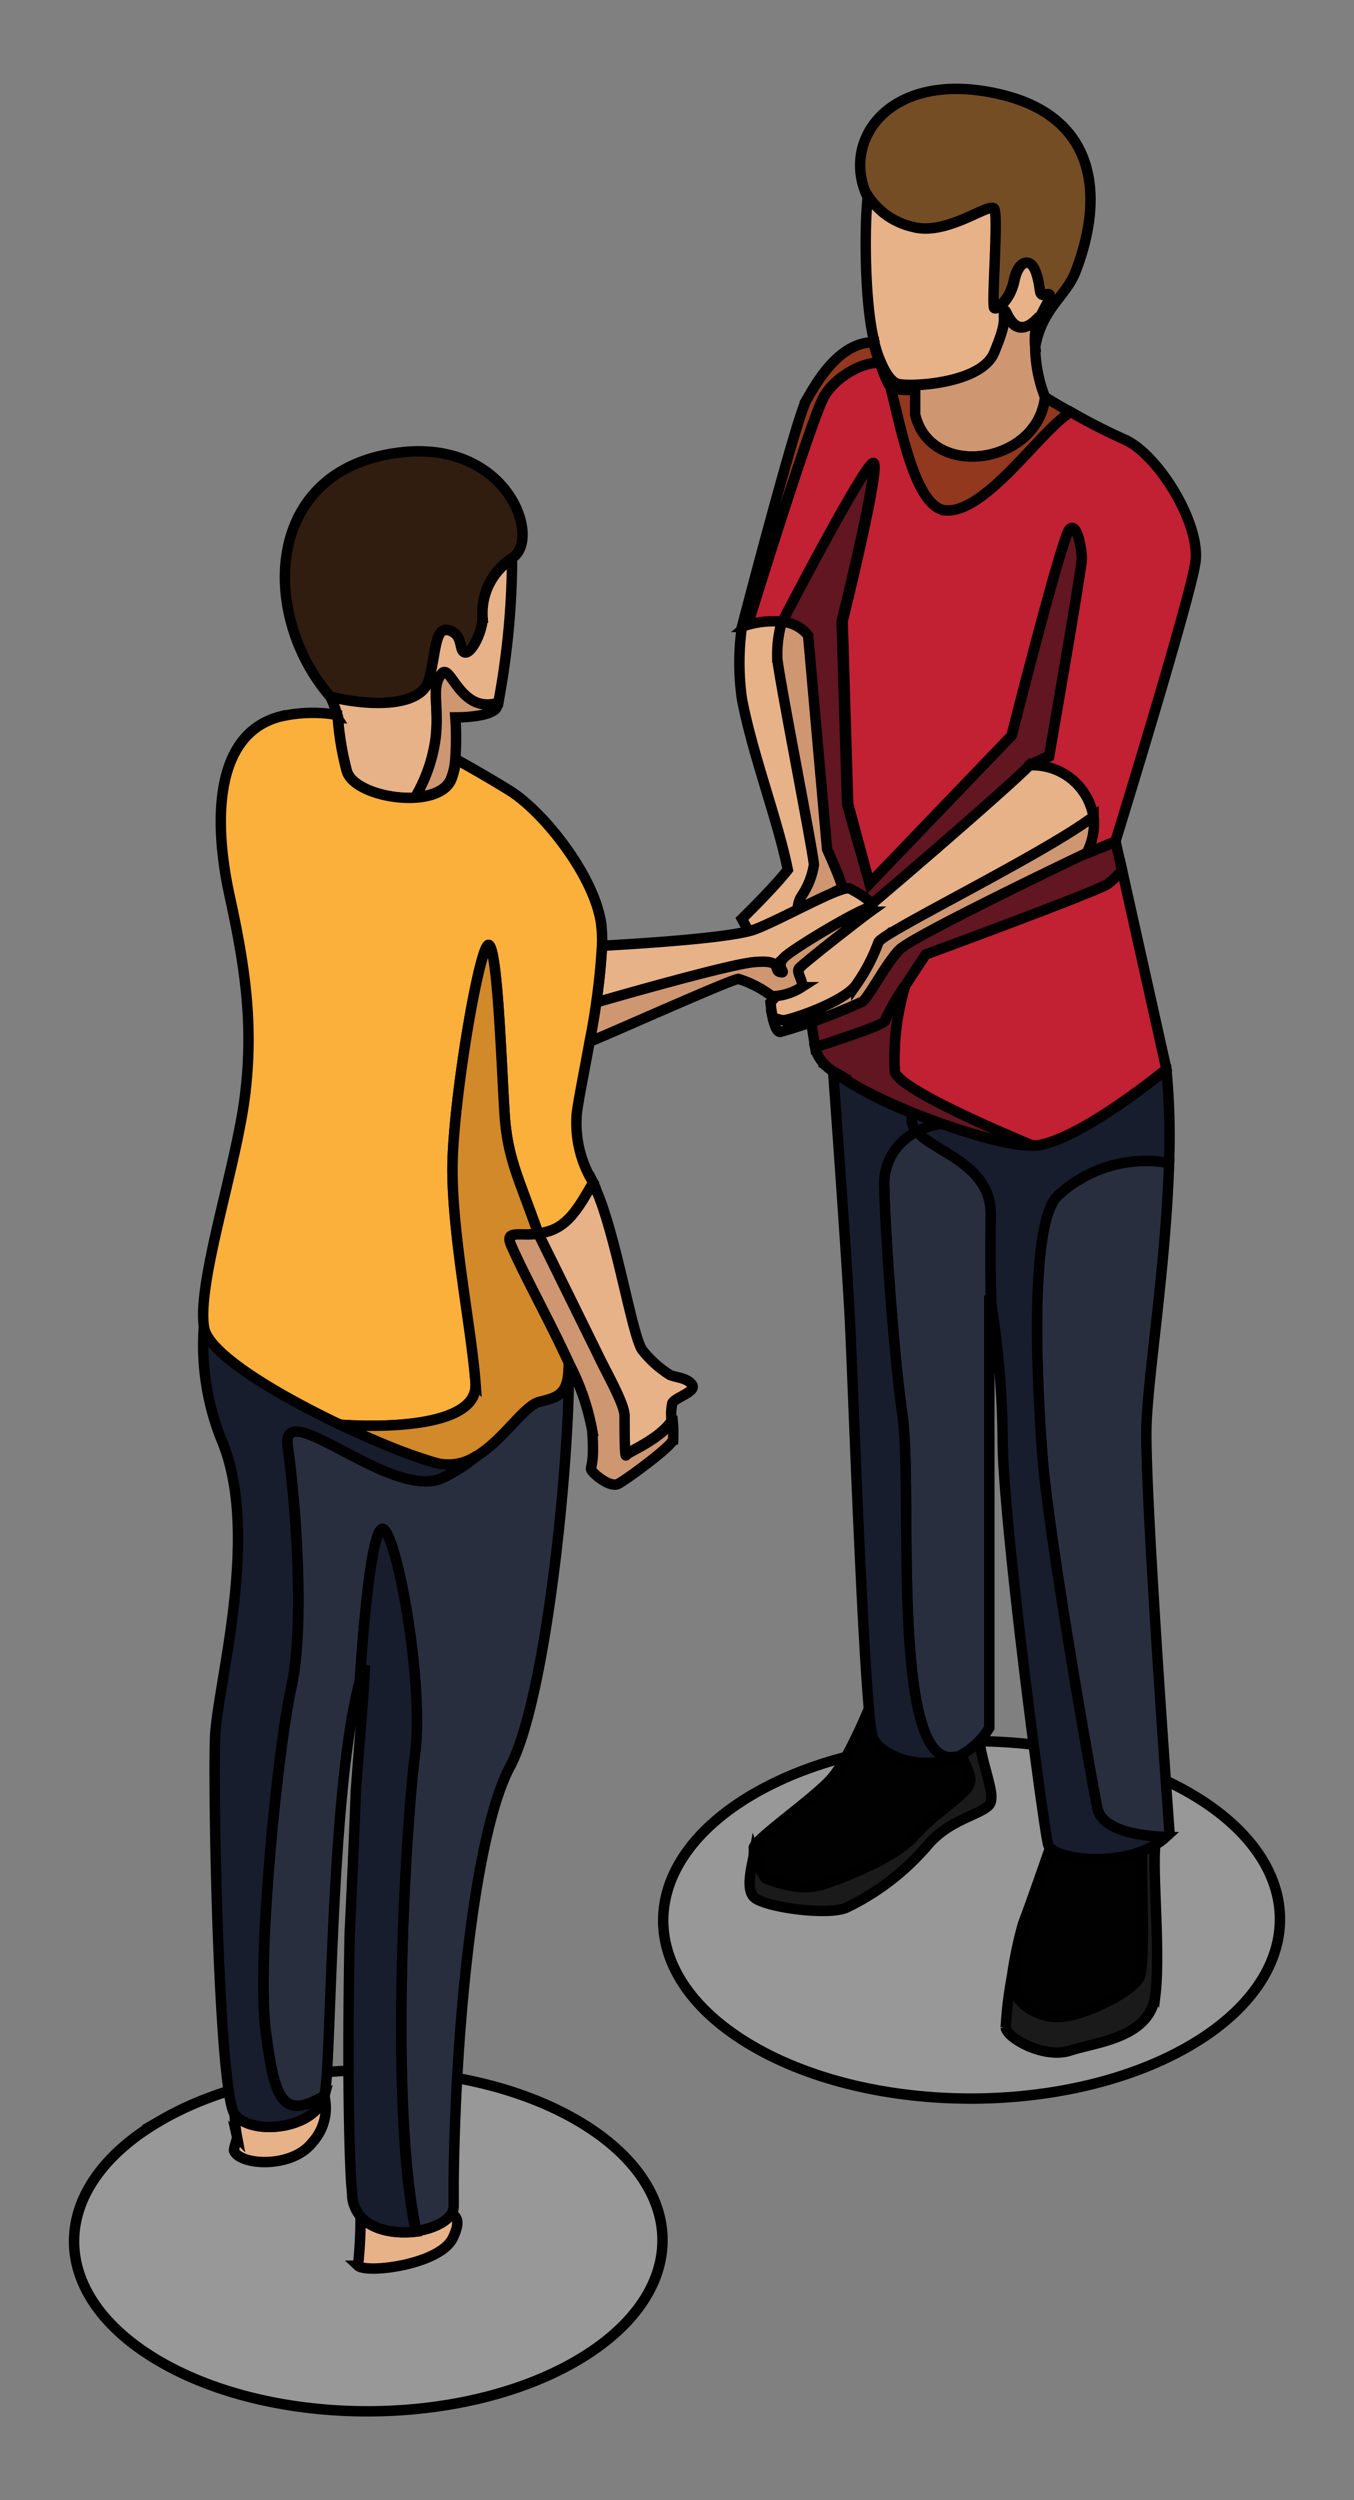 <svg width="130" height="240" xmlns="http://www.w3.org/2000/svg">

 <rect width="100%" height="100%" fill="#808080" stroke="none"/>

 <g>
  <title>Layer 1</title>
  <g stroke="null" id="svg_1" isolation="isolate" class="cls-1">
   <g stroke="null" data-name="Layer 2" id="Layer_2">
    <g stroke="null" data-name="Layer 3" id="Layer_3">
     <path stroke="null" id="svg_2" fill="#611621" d="m103.917,82.085l3.197,-1.273l0.613,2.725a7.261,7.261 0 0 1 -1.358,1.377c-0.707,0.509 -9.062,3.659 -17.492,6.78c-1.226,1.886 -3.885,5.856 -3.885,6.318s-3.772,1.66 -6.714,2.584c-0.207,-1.273 -0.943,-5.941 -1.49,-9.609l27.13,-8.902z" class="cls-2"/>
     <path stroke="null" id="svg_3" fill="#611621" d="m75.005,60.396l0,-0.698s7.893,-15.248 8.741,-15.248s-2.942,15.201 -2.942,15.201l0.528,17.558l2.159,7.6l13.673,-14.277s4.809,-19.067 5.554,-19.803s1.198,1.943 1.198,2.829s-3.187,19.001 -3.187,19.001l-1.886,0.868l-9.354,11.533l-9.053,3.668l0.5,-0.943l-2.659,1.028l-1.207,-1.688l-0.283,-3.942l-0.33,-2.037c0.33,-7.827 1.132,-19.624 1.132,-19.624s0.047,-0.679 -2.584,-1.028z" class="cls-2"/>
     <g stroke="null" id="svg_4" mix-blend-mode="multiply" class="cls-3">
      <path stroke="null" id="svg_5" opacity="0.5" fill="#b0b1b1" mix-blend-mode="multiply" d="m15.446,203.532c-11.071,6.393 -11.118,16.747 -0.123,23.141s28.874,6.393 39.945,0s11.127,-16.747 0.132,-23.141s-28.884,-6.403 -39.954,0z" class="cls-4"/>
     </g>
     <g stroke="null" id="svg_6" mix-blend-mode="multiply" class="cls-3">
      <path stroke="null" id="svg_7" opacity="0.5" fill="#b0b1b1" mix-blend-mode="multiply" d="m72.412,172.168c-11.599,6.705 -11.655,17.558 -0.132,24.254s30.27,6.705 41.869,0s11.665,-17.558 0.141,-24.263s-30.279,-6.686 -41.878,0.009z" class="cls-4"/>
     </g>
     <path stroke="null" id="svg_8" fill="#010101" d="m109.396,189.849c-0.679,1.292 -4.63,3.329 -7.035,3.697a4.96,4.96 0 0 1 -4.498,-1.537a8.232,8.232 0 0 1 -0.698,-2.32a37.88,37.88 0 0 1 1.066,-5.054c0.556,-1.386 2.961,-8.327 2.961,-8.327l8.487,0.641c-0.094,3.668 0.321,11.75 -0.283,12.9z" class="cls-5"/>
     <path stroke="null" id="svg_9" fill="#010101" d="m92.611,171.895c-1.48,1.48 -3.14,2.405 -4.932,4.413s-6.412,3.857 -8.704,4.592s-4.866,-0.368 -5.422,-0.556c-0.33,-0.113 -0.83,-1.405 -1.179,-2.433a2.697,2.697 0 0 0 0,-0.5c-0.094,-0.736 5.488,-4.545 7.374,-6.601s4.187,-8.044 4.187,-8.044l9.307,2.518l-1.16,1.518c-0.255,2.433 2.009,3.612 0.528,5.092z" class="cls-5"/>
     <path stroke="null" id="svg_10" fill="#1a1a1a" d="m110.933,191.471c-0.49,4.168 -5.658,4.536 -8.166,5.366s-6.111,-1.198 -6.205,-2.216a37.569,37.569 0 0 1 0.604,-4.941a8.232,8.232 0 0 0 0.698,2.32a4.96,4.96 0 0 0 4.489,1.547c2.405,-0.368 6.356,-2.405 7.035,-3.697c0.604,-1.15 0.189,-9.232 0.255,-12.9l1.282,0.094c-0.292,2.867 0.5,10.269 0.009,14.428z" class="cls-6"/>
     <path stroke="null" id="svg_11" fill="#1a1a1a" d="m94.893,173.347c-1.009,0.943 -3.885,1.386 -5.922,3.885a23.858,23.858 0 0 1 -7.77,5.922c-1.943,0.736 -7.77,-0.094 -8.789,-1.018c-0.868,-0.783 -0.207,-3.084 0,-4.225c0.349,1.028 0.849,2.32 1.179,2.433c0.556,0.189 3.14,1.301 5.422,0.556s6.912,-2.593 8.704,-4.592s3.451,-2.933 4.932,-4.413s-0.783,-2.659 -0.49,-5.064l1.16,-1.518l0.604,0.16c-0.057,3.517 1.99,6.94 0.971,7.874z" class="cls-6"/>
     <path stroke="null" id="svg_12" fill="#754d25" d="m99.711,30.588c0.736,-1.518 1.48,-2.537 0.641,-2.31s-0.415,-0.462 -0.943,-2.084s-1.707,-1.103 -2.075,0.745s-1.669,2.829 -1.943,2.64s0.415,-8.892 0,-9.534s-4.564,2.631 -7.808,1.754a6.959,6.959 0 0 1 -4.347,-3.008c-2.527,-5.545 2.423,-12.231 12.891,-9.713c9.336,2.235 9.854,9.977 7.148,16.974c-0.943,2.442 -3.197,3.489 -3.885,7.242a6.469,6.469 0 0 1 0.321,-2.706z" class="cls-7"/>
     <path stroke="null" id="svg_13" fill="#e8b288" d="m96.439,29.928c-0.123,0.868 0.245,0.943 -0.943,3.885s-7.761,3.329 -9.194,3.055c-0.698,-0.132 -1.282,-1.084 -1.688,-2.009s-0.547,-1.518 -0.651,-1.886a1.141,1.141 0 0 1 0,-0.132c-0.943,-3.414 -1,-11.193 -0.632,-14.06a6.959,6.959 0 0 0 4.347,3.008c3.244,0.877 7.355,-2.405 7.78,-1.754s-0.283,9.298 0,9.534s1.565,-0.792 1.943,-2.64s1.528,-2.357 2.075,-0.745s0.141,2.32 0.943,2.084s0.189,0.66 -0.5,2.027c-2.735,3.027 -3.357,-1.226 -3.48,-0.368z" class="cls-8"/>
     <path stroke="null" id="svg_14" fill="#ce9772" d="m99.391,33.304a13.617,13.617 0 0 0 0.943,4.828c-0.736,6.478 -11.005,7.959 -12.485,1.669l0,-2.405s-2.065,0.245 -2.546,-0.49a0.075,0.075 0 0 0 0,0l-0.736,-2.009c0.405,0.943 0.943,1.886 1.688,2.009c1.433,0.273 7.959,-0.094 9.194,-3.055s0.868,-3.018 0.943,-3.885s0.745,3.395 3.414,0.377l-0.141,0.283a6.469,6.469 0 0 0 -0.273,2.678z" class="cls-9"/>
     <path stroke="null" id="svg_15" fill="#c22033" d="m79.164,38.009c1.216,-2.065 4.102,-3.404 5.337,-3.159a14.06,14.06 0 0 0 0.802,2.018a0.075,0.075 0 0 1 0,0a0.858,0.858 0 0 0 0.16,0.16c1.018,3.942 2.405,11.74 5.347,11.929c3.885,0.245 9.194,-7.836 11.957,-9.43a57.522,57.522 0 0 0 5.158,2.64c3.244,1.386 7.402,8.147 6.846,11.844s-7.676,26.753 -7.676,26.753l-3.178,1.32l-27.13,8.864c-0.198,-1.405 -0.349,-2.669 -0.424,-3.527s0,-3.366 0.094,-6.337l0.33,2.037l0.283,3.942l1.207,1.688l2.659,-1.009l-0.5,0.943l9.053,-3.668l9.354,-11.533l1.886,-0.868s3.14,-18.049 3.14,-18.973s-0.462,-3.612 -1.198,-2.829s-5.554,19.803 -5.554,19.803l-13.626,14.192l-2.056,-7.619l-0.528,-17.558s3.772,-15.201 2.942,-15.201s-8.741,15.248 -8.741,15.248l-0.104,0.717a27.026,27.026 0 0 0 -3.432,-0.217l0.217,-0.179s6.139,-19.888 7.374,-21.99z" class="cls-10"/>
     <path stroke="null" id="svg_16" fill="#91381f" d="m90.828,48.995c-2.942,-0.189 -4.328,-7.987 -5.347,-11.929c0.66,0.537 2.386,0.33 2.386,0.33l0,2.405c1.48,6.29 11.75,4.809 12.485,-1.669c0,0 1.018,0.632 2.433,1.433c-2.763,1.594 -8.072,9.675 -11.957,9.43z" class="cls-11"/>
     <path stroke="null" id="svg_17" fill="#91381f" d="m77.41,38.434c0.943,-1.641 3.121,-5.582 6.459,-5.582a1.141,1.141 0 0 0 0,0.132c0.085,0.292 0.321,1.066 0.585,1.886c-1.235,-0.245 -4.121,1.094 -5.337,3.159s-7.355,21.972 -7.355,21.972l-0.217,0.179l-0.311,0s5.243,-20.104 6.177,-21.745z" class="cls-11"/>
     <path stroke="null" id="svg_18" fill="#e8b288" d="m84.35,90.468a17.624,17.624 0 0 1 -2.131,4.074c-1.16,1.707 -6.601,3.517 -7.082,3.423a9.637,9.637 0 0 1 -0.943,-0.255a14.296,14.296 0 0 1 -0.217,-1.48l2.348,-2.735l0.707,-0.877s-2.678,-2.291 -2.744,-2.989s3.272,1.971 5.186,0.613s17.521,-14.805 19.369,-16.776a5.913,5.913 0 0 1 6.148,4.97c-4.706,3.546 -20.359,11.193 -20.642,12.033z" class="cls-8"/>
     <path stroke="null" id="svg_19" fill="#e8b288" d="m71.233,60.16a8.911,8.911 0 0 1 3.857,-0.481a11.618,11.618 0 0 0 -0.434,3.442c0,1.113 3.517,18.973 3.517,19.897a7.44,7.44 0 0 1 -1.16,2.961a2.31,2.31 0 0 0 -0.377,1.48c-2.244,1.226 -4.46,2.499 -4.46,2.499l-0.943,-1.754s3.121,-3.046 4.404,-4.715c-0.943,-4.715 -3.404,-11.108 -4.404,-16.408a24.857,24.857 0 0 1 0,-6.922z" class="cls-8"/>
     <path stroke="null" id="svg_20" fill="#ce9772" d="m76.985,85.979a7.44,7.44 0 0 0 1.16,-2.952c0,-0.943 -3.517,-18.784 -3.517,-19.897a11.618,11.618 0 0 1 0.434,-3.442a3.489,3.489 0 0 1 2.527,1.311l1.82,20.519s1.716,3.772 1.424,3.772c-0.141,0 -2.159,1.066 -4.225,2.197a2.31,2.31 0 0 1 0.377,-1.509z" class="cls-9"/>
     <path stroke="null" id="svg_21" fill="#ce9772" d="m104.332,81.877s-16.719,7.959 -18.011,9.317s-2.895,4.507 -3.517,4.951a54.033,54.033 0 0 1 -7.893,2.914c-0.339,0 -0.566,-0.679 -0.717,-1.377a9.637,9.637 0 0 0 0.943,0.255c0.462,0.094 5.922,-1.716 7.082,-3.423a17.624,17.624 0 0 0 2.131,-4.074c0.283,-0.868 15.936,-8.487 20.642,-12.07a5.969,5.969 0 0 1 -0.66,3.508z" class="cls-9"/>
     <path stroke="null" id="svg_22" fill="#292e3f" d="m86.66,135.958c-1.018,-7.223 -1.754,-19.803 -1.754,-21.924a5.564,5.564 0 0 1 3.102,-5.441c1.688,2.018 7.223,3.14 7.12,8.11c0,1.499 -0.057,4.489 0,8.487c-0.085,-0.528 -0.141,-0.83 -0.141,-0.83l0,41.491a7.412,7.412 0 0 1 -3.131,2.829c-6.478,1.612 -4.177,-25.508 -5.196,-32.722z" class="cls-12"/>
     <path stroke="null" id="svg_23" fill="#292e3f" d="m105.35,173.555c-0.641,-3.14 -4.715,-26.404 -5.271,-33.844s-1.292,-22.632 1.575,-25.017a12.476,12.476 0 0 1 10.59,-3.055c-0.292,9.807 -2.027,20.369 -2.169,25.234c-0.189,6.422 2.216,39.087 2.216,39.087l-0.377,0.377c-2.112,-0.085 -6.082,-0.509 -6.563,-2.782z" class="cls-12"/>
     <path stroke="null" id="svg_24" fill="#181d2d" d="m83.803,166.774c-0.811,-2.225 -1.886,-33.561 -2.169,-39.36c-0.198,-4.498 -1.198,-18.501 -1.641,-24.518a36.777,36.777 0 0 0 7.638,3.961a1.782,1.782 0 0 0 0.377,1.782a5.564,5.564 0 0 0 -3.102,5.441c0,2.141 0.736,14.701 1.754,21.924s-1.282,34.287 5.168,32.59c-3.451,1.584 -7.393,-0.151 -8.025,-1.82z" class="cls-13"/>
     <path stroke="null" id="svg_25" fill="#181d2d" d="m95.128,116.702c0.104,-4.97 -5.432,-6.092 -7.12,-8.11a8.77,8.77 0 0 1 2.395,-0.726c3.668,1.311 7.167,2.197 8.845,2.103l0.104,0l0.16,0c4.206,-0.49 12.466,-7.308 12.476,-7.308a67.612,67.612 0 0 1 0.255,8.968a12.476,12.476 0 0 0 -10.59,3.055c-2.829,2.414 -2.131,17.549 -1.575,25.017s4.63,30.704 5.271,33.844c0.481,2.301 4.451,2.725 6.601,2.782c-3.414,3.14 -10.873,2.282 -11.316,0.736s-4.366,-31.373 -4.366,-38.776a85.972,85.972 0 0 0 -1.094,-13.117c-0.104,-3.979 -0.075,-6.969 -0.047,-8.468z" class="cls-13"/>
     <path stroke="null" id="svg_26" fill="#181d2d" d="m90.404,107.866a8.77,8.77 0 0 0 -2.395,0.726a1.782,1.782 0 0 1 -0.377,-1.782c0.943,0.377 1.886,0.736 2.772,1.056z" class="cls-13"/>
     <path stroke="null" id="svg_27" fill="#c22033" d="m85.906,102.83a24.763,24.763 0 0 1 1,-8.195c0.707,-1.103 1.462,-2.244 1.971,-3.008c8.43,-3.121 16.785,-6.271 17.492,-6.78a7.261,7.261 0 0 0 1.358,-1.339l4.262,19.114s-8.27,6.808 -12.466,7.327l-0.151,0l-0.113,0a1.254,1.254 0 0 1 -0.189,0c-4.328,-1.792 -12.947,-5.592 -13.164,-7.12z" class="cls-10"/>
     <path stroke="null" id="svg_28" fill="#611621" d="m79.993,102.83a3.847,3.847 0 0 1 -1.66,-1.971s0,-0.123 -0.057,-0.33c2.895,-0.943 6.714,-2.207 6.714,-2.584a20.105,20.105 0 0 1 1.886,-3.31a24.763,24.763 0 0 0 -0.971,8.195c0.217,1.509 8.836,5.309 13.202,7.12c-3.781,0.057 -14.88,-3.913 -19.114,-7.12z" class="cls-2"/>
     <path stroke="null" id="svg_29" fill="#e8b288" d="m43.34,212.443c0.519,0.396 0.896,0.754 0.151,2.357c-1.207,2.593 -8.289,3.47 -9.119,2.688a41.718,41.718 0 0 0 0.245,-4.715c2.122,2.414 7.695,1.622 8.723,-0.33z" class="cls-8"/>
     <path stroke="null" id="svg_30" fill="#e8b288" d="m31.137,201.175a4.904,4.904 0 0 1 -1.113,4.441c-1.943,2.565 -6.94,2.263 -7.544,0.858c-0.085,-0.198 0.321,-1.15 0.273,-1.367a13.07,13.07 0 0 1 -0.226,-2.178c1.556,2.122 7.732,1.499 8.609,-1.754z" class="cls-8"/>
     <path stroke="null" id="svg_31" fill="#f3fafd" d="m57.23,114.146l0,-0.066l0,0.066z" class="cls-14"/>
     <path stroke="null" id="svg_32" fill="#311d10" d="m46.338,59.293c0,1.301 -1.047,3.461 -1.697,3.338s-0.085,-1.641 -1.48,-2.103s-1.245,1.754 -1.943,4.63s-6.016,2.593 -9.515,1.707c-6.459,-7.45 -6.488,-20.746 5.168,-23.179s15.342,8.11 12.259,9.901a6.195,6.195 0 0 0 -2.791,5.705z" class="cls-15"/>
     <path stroke="null" id="svg_33" fill="#e8b288" d="m75.373,91.854c-1.066,0.943 0.273,1.622 -0.462,1.48s0.415,-1.245 -2.64,-0.943c-2.131,0.226 -10.288,2.499 -15.041,3.857a48.224,48.224 0 0 0 0.566,-5.46c3.612,-0.198 12.551,-0.754 14.701,-1.584c2.716,-1.037 8.336,-4.291 9.109,-3.904c0.651,0.349 2.141,1.141 2.169,1.792c-0.217,-0.462 -7.346,3.791 -8.402,4.762z" class="cls-8"/>
     <path stroke="null" id="svg_34" fill="#e8b288" d="m60.096,139.654c-0.151,0.339 -0.151,-2.593 -0.151,-3.772s-1.631,-3.979 -2.622,-6.007c-0.726,-1.509 -3.989,-8.129 -5.658,-11.476a5.582,5.582 0 0 0 0.83,-0.16c2.244,-0.613 3.291,-2.829 4.441,-4.715l0.245,0.509l0,0.066c1.999,4.432 3.564,14.503 4.536,15.559a10.543,10.543 0 0 0 2.593,2.32c0.651,0.273 1.66,0.273 2.131,0.943s-1.575,1.198 -1.886,1.754a4.715,4.715 0 0 0 -0.066,1.697c-1.216,1.829 -4.253,2.98 -4.394,3.282z" class="cls-8"/>
     <path stroke="null" id="svg_35" fill="#ce9772" d="m83.549,87.516c-0.943,0.679 -6.601,5.092 -6.856,5.469s0.556,1.358 0.255,1.782a5.498,5.498 0 0 1 -2.829,0.868a10.439,10.439 0 0 0 -3.216,-1.669c-0.613,0 -11.74,4.988 -14.296,6.035c0.226,-1.216 0.434,-2.489 0.622,-3.772c4.715,-1.358 12.909,-3.631 15.041,-3.857c3.055,-0.321 1.886,0.792 2.64,0.943s-0.604,-0.509 0.462,-1.48s8.185,-5.224 8.43,-4.715a0.481,0.481 0 0 1 -0.255,0.396z" class="cls-9"/>
     <path stroke="null" id="svg_36" fill="#ce9772" d="m64.632,138.174c-0.094,0.651 -4.536,3.885 -5.271,4.262s-2.131,-0.745 -2.499,-1.207s0.273,-0.094 0,-3.885a22.547,22.547 0 0 0 -2.254,-6.516c-1.782,-3.847 -4.177,-8.204 -5.516,-11.25c-0.688,-1.556 0.717,-0.943 2.593,-1.141c1.65,3.348 4.913,9.967 5.658,11.476c0.943,2.027 2.622,4.866 2.622,6.007s0,4.074 0.151,3.772s3.178,-1.452 4.47,-3.3a13.522,13.522 0 0 1 0.047,1.782z" class="cls-9"/>
     <path stroke="null" id="svg_37" fill="#e8b288" d="m41.218,65.158c0.698,-2.829 0.556,-5.092 1.943,-4.63s0.839,1.971 1.48,2.103s1.697,-2.037 1.697,-3.338a6.195,6.195 0 0 1 2.829,-5.658a76.853,76.853 0 0 1 -1.33,13.871c-3.715,1.132 -4.573,-3.979 -5.46,-2.763c-1.018,1.386 -0.189,2.914 -0.509,6.195a15.088,15.088 0 0 1 -1.961,5.658c-2.754,0.189 -6.158,-0.943 -6.601,-2.584a28.233,28.233 0 0 1 -0.849,-5.036c0,-0.104 0,-0.207 -0.066,-0.321a13.306,13.306 0 0 0 -0.66,-1.763c3.47,0.858 8.789,1.132 9.486,-1.735z" class="cls-8"/>
     <path stroke="null" id="svg_38" fill="#ce9772" d="m42.378,64.696c0.886,-1.216 1.745,3.895 5.46,2.763a1.707,1.707 0 0 1 -0.226,0.575c-0.792,0.868 -3.895,0.83 -3.895,0.83a28.29,28.29 0 0 1 0,3.961a6.186,6.186 0 0 1 -0.405,1.886c-0.424,1.141 -1.82,1.697 -3.451,1.811a15.088,15.088 0 0 0 1.961,-5.658c0.368,-3.253 -0.462,-4.809 0.556,-6.167z" class="cls-9"/>
     <path stroke="null" id="svg_39" fill="#fbb03c" d="m23.518,105.197c0.858,-6.912 0,-12.457 -1.48,-19.246s-1.613,-15.427 4.809,-17.153a13.862,13.862 0 0 1 5.516,-0.17c0,0.113 0,0.217 0.066,0.321a28.233,28.233 0 0 0 0.849,5.036c0.745,2.678 8.94,3.847 10.081,0.773a6.186,6.186 0 0 0 0.405,-1.886c1.301,0.726 3.263,1.839 5.149,3.008c3.187,1.971 7.921,7.893 8.751,12.457a12.07,12.07 0 0 1 0.132,2.518a67.348,67.348 0 0 1 -1.188,9.147c-0.622,3.461 -1.254,6.459 -1.254,7.289a10.825,10.825 0 0 0 1.603,6.224c-1.15,1.886 -2.197,4.14 -4.441,4.715a5.582,5.582 0 0 1 -0.83,0.16c-1.886,-5.337 -2.97,-7.195 -3.244,-11.542s-0.651,-15.512 -1.48,-16.135s-3.517,15.022 -3.517,21.5s1.886,15.456 2.216,20.548s-13.032,4.017 -13.032,4.017c-6.082,-2.895 -12.608,-6.79 -13.032,-9.317c-0.717,-4.243 3.055,-15.352 3.923,-22.264z" class="cls-16"/>
     <path stroke="null" id="svg_40" fill="#d28929" d="m45.659,132.808c-0.368,-5.092 -2.216,-14.069 -2.216,-20.548s2.678,-22.113 3.517,-21.5s1.198,11.787 1.48,16.135s1.386,6.205 3.244,11.542c-1.886,0.226 -3.282,-0.415 -2.593,1.141c1.339,3.046 3.772,7.402 5.516,11.24c0,2.895 -0.783,3.263 -2.829,3.772s-5.177,6.912 -9.628,5.931a58.465,58.465 0 0 1 -9.515,-3.772s13.4,1.15 13.023,-3.942z" class="cls-17"/>
     <path stroke="null" id="svg_41" fill="#292e3f" d="m39.86,168.227c0.849,-6.441 -1.641,-20.34 -2.999,-21.425s-2.32,14.579 -2.32,14.579c-2.471,9.147 -2.688,30.034 -3.14,37.361a19.256,19.256 0 0 1 -0.226,2.254c0,0.066 0,0.123 0,0.179c-3.998,2.31 -4.79,0.538 -5.658,-6.28s1.141,-26.903 2.471,-32.948s0.387,-17.917 -0.349,-23.084s9.986,5.262 14.871,3.008a16.502,16.502 0 0 0 3.366,-2.169c2.527,-1.594 4.47,-4.79 5.922,-5.139c2.056,-0.481 2.829,-0.849 2.829,-3.772c0.094,9.75 -2.244,32.42 -5.658,38.795c-3.291,6.111 -5.234,24.093 -5.413,39.87c0,0.783 0,1.556 0,2.329a1.367,1.367 0 0 1 -0.16,0.632c-0.462,0.877 -1.886,1.518 -3.423,1.735c-2.688,-12.74 -0.924,-39.832 -0.113,-45.923z" class="cls-12"/>
     <path stroke="null" id="svg_42" fill="#181d2d" d="m34.617,212.755a3.376,3.376 0 0 1 -0.802,-1.886c0,-0.434 -0.075,-0.943 -0.113,-1.603c-0.113,-2.065 -0.189,-5.064 -0.226,-8.591c-0.047,-4.441 0,-9.713 0.094,-14.993c0.236,-4.781 0.443,-9.618 0.594,-13.702c0.396,-5.658 0.858,-10.194 0.858,-12.099c-0.17,0.462 -0.33,0.99 -0.481,1.556c0,0 0.943,-15.682 2.32,-14.588s3.847,14.984 2.999,21.425c-0.811,6.092 -2.593,33.184 0.057,45.952c-1.924,0.226 -4.13,-0.123 -5.3,-1.471z" class="cls-13"/>
     <path stroke="null" id="svg_43" fill="#181d2d" d="m27.611,138.862c0.736,5.13 1.679,17.049 0.349,23.084s-3.329,26.121 -2.471,32.948s1.65,8.591 5.658,6.28c-0.877,3.253 -7.063,3.876 -8.609,1.782s-2.103,-31.251 -1.886,-36.239s4.319,-19.199 0.736,-28.205a24.433,24.433 0 0 1 -1.82,-11.099c0.707,4.187 18.105,12.089 22.547,13.079a4.847,4.847 0 0 0 3.706,-0.792a16.502,16.502 0 0 1 -3.366,2.169c-4.856,2.254 -15.54,-8.138 -14.843,-3.008z" class="cls-13"/>
    </g>
   </g>
  </g>
 </g>
</svg>